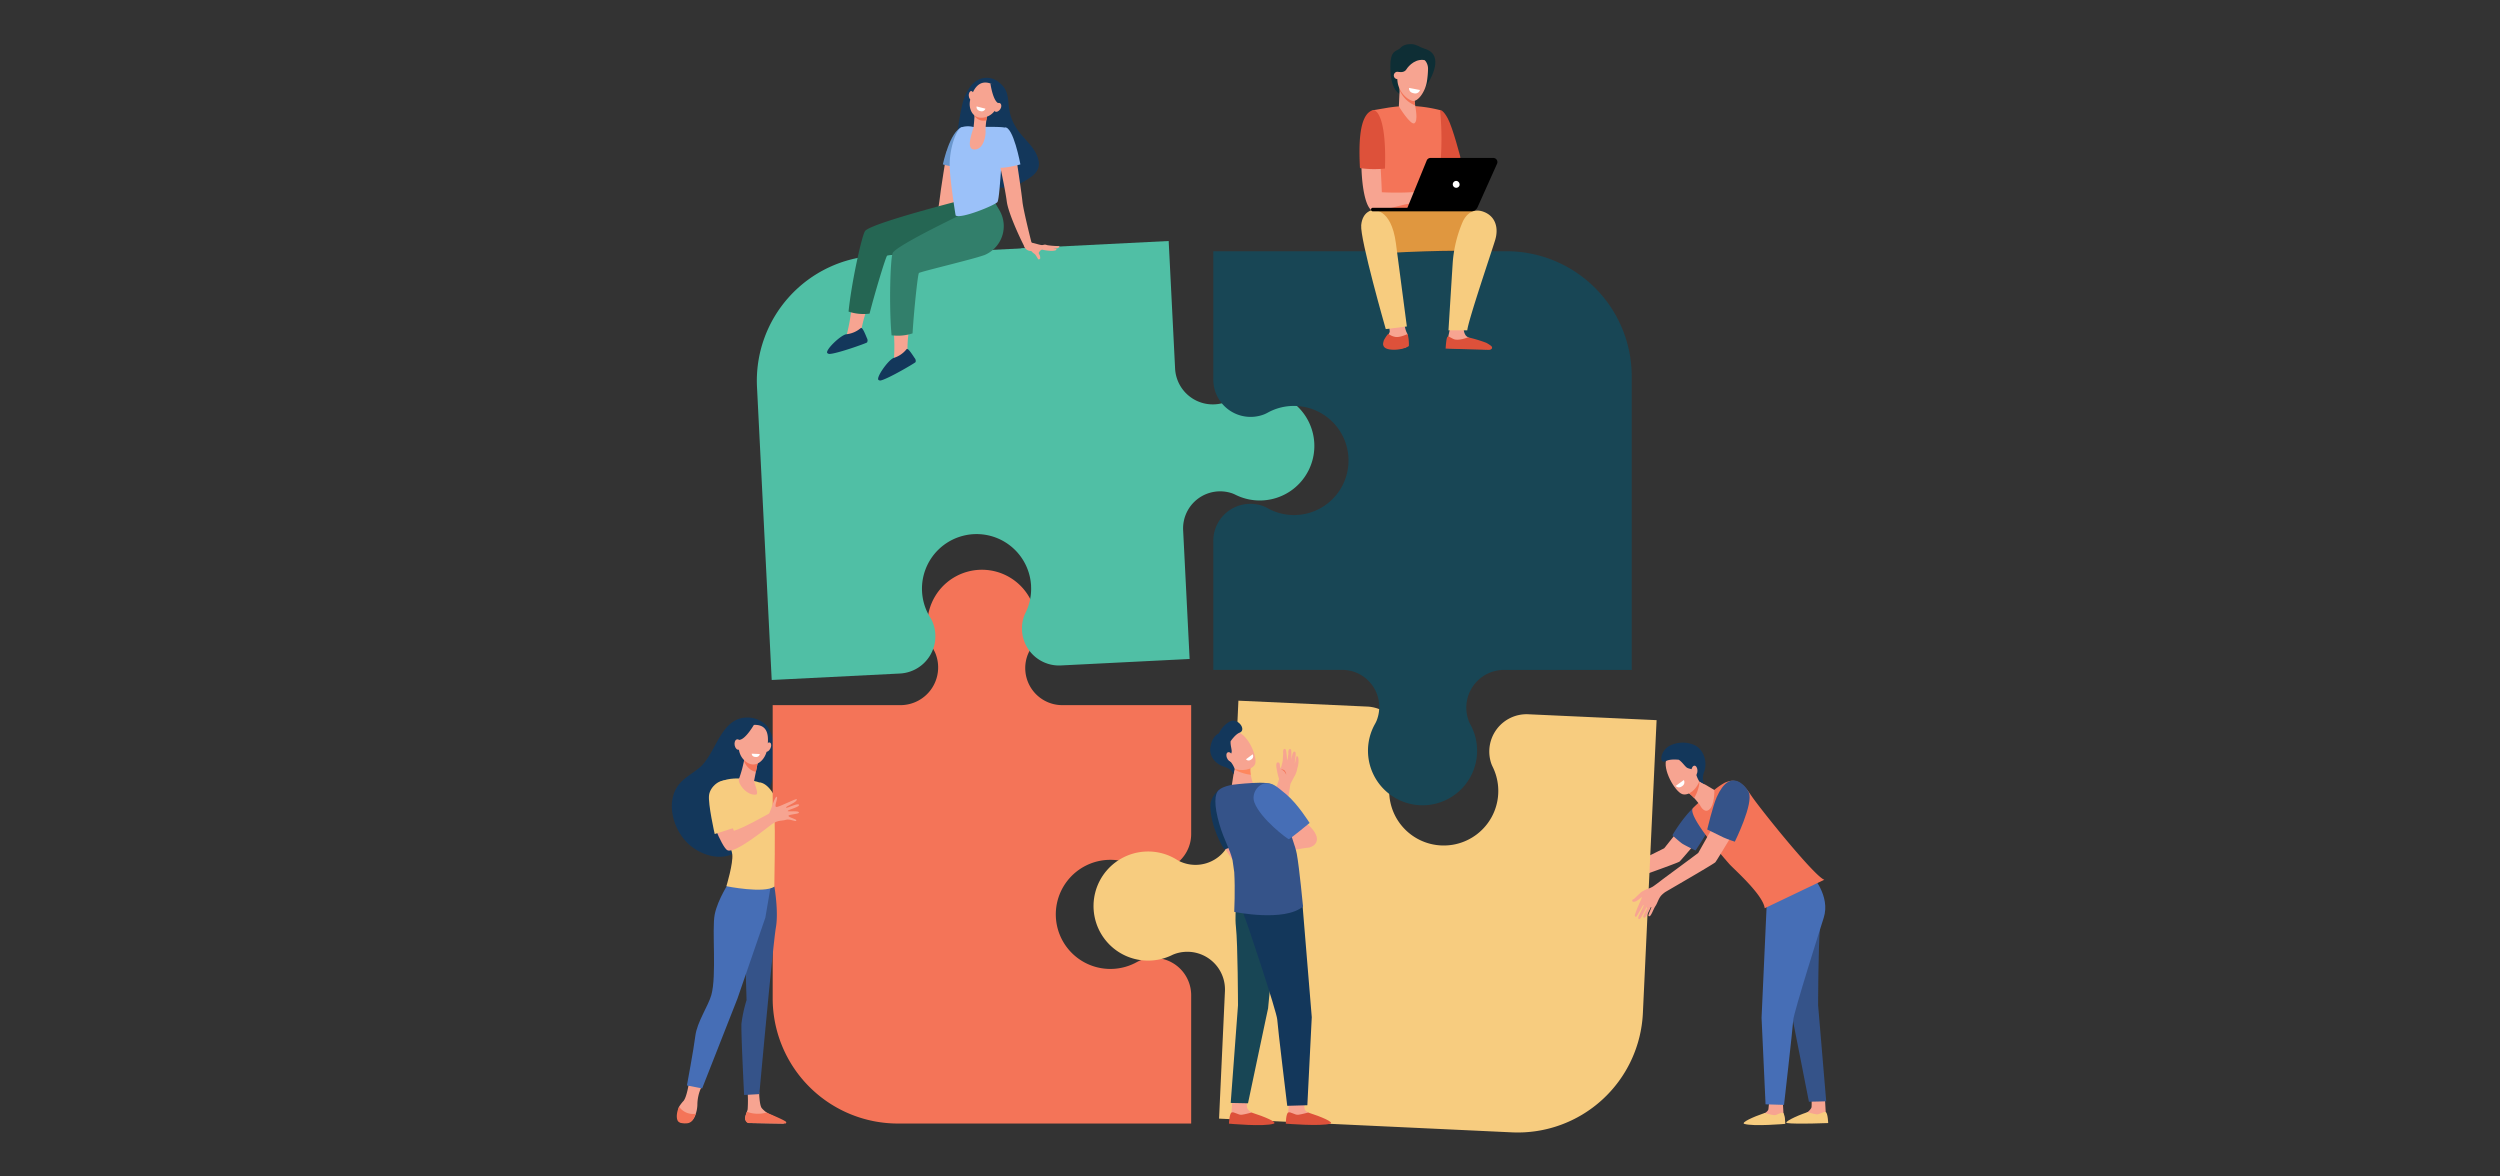 <?xml version="1.0" encoding="UTF-8"?>
<svg xmlns="http://www.w3.org/2000/svg" id="Layer_1" data-name="Layer 1" viewBox="0 0 850 400">
  <rect x="0" y="0" width="850" height="400" fill="#333333" stroke="none"/>
  <defs>
    <style>.cls-1{fill:#f8a492;}.cls-2{fill:#355389;}.cls-3{fill:#fe875e;}.cls-4{fill:#13375b;}.cls-5{fill:#f7cc7f;}.cls-6{fill:#f48c7f;}.cls-7{fill:#f47458;}.cls-8{fill:#50bfa5;}.cls-9{fill:#184655;}.cls-10{fill:#f7a491;}.cls-11{fill:#466eb6;}.cls-12{fill:#fff;}.cls-13{fill:#dd513a;}.cls-14{fill:#e0973f;}.cls-15{fill:#0e2e35;}.cls-16{fill:#6a97ce;}.cls-17{fill:#256653;}.cls-18{fill:#327f6b;}.cls-19{fill:#9bc1f9;}</style>
  </defs>
  <path class="cls-1" d="M545.28,296.32a5.36,5.36,0,0,1,2.54.82,44.68,44.68,0,0,0,4.65-2.11s12.69-6.26,13.36-6.62L575,276.89l7,3.25s-10.3,12.25-10.95,12.79-18.84,6.92-20.42,7.53c0,0-1.6,1.46-2.63,2.34a10.88,10.88,0,0,1-2.74,1.43,11.62,11.62,0,0,1-2.8,1c-1.38.3-.23-.64-.23-.64s2.46-1,2.34-1.22-1.4.5-2.93.85l-1.14.26c-.94.2-1.35-.34-.41-.71a8.4,8.4,0,0,1,1.31-.42,8,8,0,0,0,1.21-.48,9.11,9.11,0,0,0,1.24-.5s.06-.19-.36-.11a20.77,20.77,0,0,1-2.28.64c-.43.05-1.32.21-1.32.21s-1.57.15-1.58-.07c0-.48.94-.75,1.54-.74a6.17,6.17,0,0,1,1.31-.33s1.83-.72,1.72-1a12.84,12.84,0,0,0-2.32.14c-1.24.08-2.14.08-2.2-.16s.88-.52.88-.52.87-.13,1.15-.19,1.32-.39,1.32-.39,3.36-1.23,3.24-1.48-.68-.77-.92-.76-.66.23-.89.23-.75,0-.79-.34,1.28-.91,1.28-.91A3.73,3.73,0,0,1,545.28,296.32Z"></path>
  <path class="cls-2" d="M568.61,284s2.29,2.08,3.24,2.76c.79.57,4.64,2.42,4.64,2.42s3.83-5.86,5.5-8.8c2-3.57,3.44-8.87,3-9a7,7,0,0,0-4.92.14C574.11,274.24,568.61,284,568.61,284Z"></path>
  <path class="cls-3" d="M547.5,299.39a2.2,2.2,0,0,1-2.51-1C544.89,299.53,546.56,300.08,547.5,299.39Z"></path>
  <path class="cls-4" d="M263.55,258.25a20.77,20.77,0,0,0-1.88-10c-1.31-2.74-4.55-4.29-7.5-4.3-9.38,0-10.58,12.44-16.55,17.24-1.82,1.46-3.86,2.66-5.59,4.24-6.37,5.84-3.5,16.66,2.35,21.78,4.07,3.55,10.45,5.57,15.46,2.79a15.85,15.85,0,0,0,6-6.5c2-3.75,3.29-8.07,4.72-12.07A45.23,45.23,0,0,0,263.55,258.25Z"></path>
  <path class="cls-5" d="M265.08,274.79c-2.93-8.89-6.8-8.75-6.8-8.75L261.41,285c1.81-.5,4.16-1.6,6-2.11A82.1,82.1,0,0,0,265.08,274.79Z"></path>
  <path class="cls-6" d="M279.89,305.1l-10.71-8.17s-1.08-7.62-2.52-14.39c-1.81.51-3.44,1.93-5.25,2.43l2.72,15.14,14,7.25,4,5.09.9-5.23Z"></path>
  <path class="cls-7" d="M377.52,292.34a18.39,18.39,0,0,1,9.14,2.41,9.53,9.53,0,0,0,1.11.53A12.6,12.6,0,0,0,405,283.5V239.75H361.24a12.6,12.6,0,0,1-11.77-17.24,11.39,11.39,0,0,1,.53-1.11,18.55,18.55,0,1,0-32.42-.23,9,9,0,0,1,.53,1.13,12.83,12.83,0,0,1-12,17.45H262.71v99.7A42.59,42.59,0,0,0,305.3,382H405V338.43a12.69,12.69,0,0,0-17.31-11.88,9.53,9.53,0,0,0-1.11.53,18.55,18.55,0,1,1-9.06-34.74Z"></path>
  <path class="cls-5" d="M472.35,268.07a18.51,18.51,0,0,1,2.84-9,9.84,9.84,0,0,0,.58-1.07,12.6,12.6,0,0,0-11-17.77l-43.71-2-2,43.71a12.6,12.6,0,0,1-17.77,11,10,10,0,0,1-1.08-.58,18.36,18.36,0,0,0-9-2.83,18.55,18.55,0,1,0,7.28,35.2,10.2,10.2,0,0,1,1.15-.47A12.81,12.81,0,0,1,416.48,337l-2,43.33L514.05,385a42.59,42.59,0,0,0,44.53-40.55l4.66-99.6-43.57-2A12.69,12.69,0,0,0,507,259.51a10.65,10.65,0,0,0,.47,1.13,18.55,18.55,0,1,1-35.13,7.43Z"></path>
  <path class="cls-8" d="M350.56,199.24a18.38,18.38,0,0,1-1.95,9.26c-.17.35-.33.73-.48,1.13a12.6,12.6,0,0,0,12.63,16.62l43.71-2.2-2.2-43.7a12.6,12.6,0,0,1,16.62-12.63,8.92,8.92,0,0,1,1.13.48,18.55,18.55,0,1,0-1.4-32.39,9.32,9.32,0,0,1-1.09.59,12.83,12.83,0,0,1-18-11.13l-2.18-43.33-99.58,5a42.58,42.58,0,0,0-40.39,44.67l5,99.58L305.91,229a12.69,12.69,0,0,0,11-17.89,9.17,9.17,0,0,0-.59-1.08,18.56,18.56,0,1,1,34.25-10.8Z"></path>
  <path class="cls-9" d="M440,175.12a18.39,18.39,0,0,1-9.15-2.41,10.2,10.2,0,0,0-1.1-.53A12.6,12.6,0,0,0,412.52,184v43.76h43.76A12.6,12.6,0,0,1,468.06,245a9.55,9.55,0,0,1-.54,1.11,18.55,18.55,0,1,0,32.42.23,10.74,10.74,0,0,1-.53-1.13,12.82,12.82,0,0,1,12-17.44h43.38V128a42.58,42.58,0,0,0-42.58-42.58H412.52V129a12.69,12.69,0,0,0,17.32,11.87,10.38,10.38,0,0,0,1.11-.53A18.39,18.39,0,0,1,441,138.05a18.55,18.55,0,0,1-1,37.07Z"></path>
  <path class="cls-10" d="M234.23,368.2s-.66,4.6-1.8,6.08a11.82,11.82,0,0,0-1.53,2,6,6,0,0,0,.2,4.64c.27.59,0,.58.6.77a3.76,3.76,0,0,0,4.53-2.13,10.72,10.72,0,0,0,.88-3.91,14.28,14.28,0,0,1,1.49-6.29Z"></path>
  <path class="cls-10" d="M254.12,370.3a43.55,43.55,0,0,1,.08,6.87c-.18.9-1.17,2.75-.72,3.6a2.3,2.3,0,0,0,1,1.06l11.74.19c.64,0,.22-.4-.29-.78a24.31,24.31,0,0,0-4.23-2.34c-.17-.09-.81-.49-1-.63a8.06,8.06,0,0,1-1.68-1.49c-.84-.94-.92-5.5-.92-5.5Z"></path>
  <path class="cls-2" d="M263.29,301.45s1.48,8.41.51,13.92S258.17,372,258.17,372l-5.17.3s-1.09-21.35-.9-24.32a46.76,46.76,0,0,1,1.73-7.94l-.51-17.24,6.53-22.64Z"></path>
  <path class="cls-11" d="M248.08,299.68S244,305.83,243,310.92s.71,20.73-1.15,27.4c-1,3.61-4.85,9.19-5.43,13.85s-2.87,16.89-2.87,16.89l5.18,1,12-30.53L260.22,312l2.42-14.21Z"></path>
  <path class="cls-5" d="M251.38,264.69s-5.4-.35-7.54,2,4.74,20.79,5.13,23.76-2,10.86-2,10.86,12.68,2.56,16.3.16c0,0,.39-21.35,0-23.47s-3.62-10.75-4.4-11.6S251.38,264.69,251.38,264.69Z"></path>
  <path class="cls-10" d="M253.17,257.46s0,.16-.07.43a40.78,40.78,0,0,1-1.8,6.8c-.75,1.43,2.59,6,5.81,5.45,1-.17-.81-4.2-.72-4.63.16-.82.38-1.94.61-3.08l.38-1.91.62-3.18Z"></path>
  <path class="cls-7" d="M253.1,257.89c.05-.27.07-.43.07-.43l4.83-.12-.62,3.18-.38,1.9a4.49,4.49,0,0,1-2.3-1.16,6.07,6.07,0,0,1-1.75-2.6Z"></path>
  <path class="cls-10" d="M256.42,246.46a4.35,4.35,0,0,0-3.7,1.59c-1.42,1.84-3,7.56.58,10.67s7.05-.41,7.56-4.14S261.58,246.33,256.42,246.46Z"></path>
  <path class="cls-10" d="M261.91,254.52c-.42.83-1.13,1.28-1.58,1s-.48-1.14-.06-2,1.14-1.28,1.59-1S262.34,253.7,261.91,254.52Z"></path>
  <path class="cls-4" d="M256.68,245.85s-3,5.44-5.22,5.69-2.46,3.14-2.46,3.14.78-6.66,2.93-7.94A8,8,0,0,1,256.68,245.85Z"></path>
  <path class="cls-7" d="M236.58,378.67a5.8,5.8,0,0,1-5.68-2.38c-.71,1.4-1.06,3.49-.53,4.65.46,1,1.82,1,2.89,1a2.79,2.79,0,0,0,2.56-1.57A10.09,10.09,0,0,0,236.58,378.67Z"></path>
  <path class="cls-7" d="M260.63,378.26a10.61,10.61,0,0,1-6.69-.26c-.33.94-.77,2.12-.53,2.8s.69,1,1,1c2.84.08,10.39.18,12.56.21a.36.36,0,0,0,.27-.59C266.74,380.81,260.86,378.41,260.63,378.26Z"></path>
  <path class="cls-10" d="M252,252.9c.18,1-.17,1.85-.79,2s-1.26-.55-1.43-1.52.17-1.85.79-2S251.86,251.94,252,252.9Z"></path>
  <path class="cls-12" d="M255.59,256.25l2.74.12a1.2,1.2,0,0,1-1.32,1C255.54,257.37,255.59,256.25,255.59,256.25Z"></path>
  <path class="cls-13" d="M489.62,37.4c.34,0,1.28.33,2.65,2.92,1.75,3.3,4.3,13.29,4.3,13.29l-7.63,2.84-1-2.08-1.61-16S489.52,37.4,489.62,37.4Z"></path>
  <path class="cls-7" d="M479.53,36a47.17,47.17,0,0,1,10.09,1.44s1.84,15.82-1.66,27.85c-.78,2.69.65,11.15.65,11.15L466,76.1s2.68-20.46,1.67-23.76-1-14.83-1-14.83l5.08-.87A51,51,0,0,1,479.53,36Z"></path>
  <path class="cls-10" d="M476.9,105.76s.5,5.78,1.42,7.38-.05,4.31-.1,4.68-1.93.91-4.94.59-2.95-1-2.71-2.13,1.84-2.56,1.94-3.62a27.54,27.54,0,0,0-.92-4.91Z"></path>
  <path class="cls-14" d="M486.06,71.64s15.6-.87,19.09,1.24-2.48,12.47-2.48,12.47-10.86-.5-32.13.73c-5,.29-5.47-13.14-4.53-14.25S486.06,71.64,486.06,71.64Z"></path>
  <path class="cls-13" d="M472.91,118.86c-3.09-.33-2.71-1.85-2.46-3a10.44,10.44,0,0,1,1.57-2.38,5.25,5.25,0,0,0,2.07,1c1.39.41,3.3-.41,4.52-.92a15.12,15.12,0,0,1,.41,4C479,117.94,476,119.19,472.91,118.86Z"></path>
  <path class="cls-5" d="M474.62,82.8,478.33,111l-7.17.89s-8.8-30.66-8.35-35.35,3.75-5.08,3.75-5.08S473,70.31,474.62,82.8Z"></path>
  <path class="cls-10" d="M466.39,39.27c2.12-.79,3.15,18.25,3.43,26.09a92.59,92.59,0,0,0,11.9-.12c.76-.06,2.52-.7,3.28-.8a8.12,8.12,0,0,1,1.87-.09,36.6,36.6,0,0,1,4.38,2c.41.44,1.53,1.53,1.34,2S490.44,67,490.44,67l-1-.53c1.19,1.16,3.47,2.7,3.14,3.26s-2.37-1-3.84-2.08c1.26,1.14,2.82,3.17,2.46,3.49s-2.1-2.07-4-2.75c-.7-.25-1.4.45-1.95.53a4.13,4.13,0,0,1-1.44.08l-2.05-.58c-.7.06-.72.47-1.42.62s-2.17.36-3.22.62c-6,1.47-8,2.15-9.86,2.15C461.72,71.81,461.4,41.14,466.39,39.27Z"></path>
  <path class="cls-13" d="M462.38,57.15c-.4-8-.34-17.93,4.16-19.62,1.78-.66,4.91,3.34,4.35,19.78A33.82,33.82,0,0,1,462.38,57.15Z"></path>
  <path class="cls-10" d="M497.85,110.7a3.89,3.89,0,0,0,.49,3.33c1.12,1.33,5.77,2.63,6.38,3.34a2,2,0,0,1,.56,1.33l-13-.36.14-3.94.6-2.83Z"></path>
  <path class="cls-13" d="M499.15,114.69s-3.35,1.36-5,.56-1.57-1-2-.73-.64,4-.64,4l14.68.44c1,0,1.54-.78.71-1.42a12.15,12.15,0,0,0-1.6-1A47.22,47.22,0,0,0,499.15,114.69Z"></path>
  <path class="cls-5" d="M497.35,75.34c1-2.13,3.3-4.89,7.34-3.23,3.85,1.59,4.88,5.49,3.67,9.49s-9.21,27.49-9.49,30.72l-6.39,0s1.16-18.6,1.45-23.1A43.3,43.3,0,0,1,497.35,75.34Z"></path>
  <path d="M507.72,53.7H486.37a1.4,1.4,0,0,0-1.29.87l-6.57,16.08H466.74a.59.59,0,0,0-.59.6h0a.59.59,0,0,0,.59.6h33.5a2.35,2.35,0,0,0,2.13-1.39L509,55.67A1.4,1.4,0,0,0,507.72,53.7Z"></path>
  <path class="cls-12" d="M496.22,63.07a1.17,1.17,0,1,1-.88-1.54A1.26,1.26,0,0,1,496.22,63.07Z"></path>
  <path class="cls-15" d="M484.61,16.64a15.48,15.48,0,0,1-1.89-.75,9.31,9.31,0,0,0-2.16-.82c-1.19-.18-3.23-.06-4.36,1.17-1.41,1.53-3.91.28-3.41,8.27.57,9.06,5.61,8.07,5.73,7.91L483,26.63s1.53,3.34,1.53,3.22S492.33,19.24,484.61,16.64Z"></path>
  <path class="cls-10" d="M480.78,33.09l.44,3.24s1,4.66-.28,5.56-5.33-5.7-5.33-5.7L476,28Z"></path>
  <path class="cls-7" d="M475.9,30.65a9.26,9.26,0,0,0,5.25,5.18l-.37-2.74L476,28Z"></path>
  <path class="cls-10" d="M480.53,19.07a4.32,4.32,0,0,1,5,4.37,31.33,31.33,0,0,1-.36,4.15c-.58,3.73-3.12,7-4.81,6.73s-5.92-3.52-5.18-8.83C475.6,22.2,477.74,19.52,480.53,19.07Z"></path>
  <path class="cls-10" d="M476.31,26.12a1.25,1.25,0,1,1-.95-1.7A1.4,1.4,0,0,1,476.31,26.12Z"></path>
  <path class="cls-15" d="M475.36,24.42s2,.51,2.79-.8,3.46-4.14,6.9-3-3-2.85-3.3-2.85l-3.58,0s-2.54,2.09-2.63,2.32-.82,2.74-.82,2.74Z"></path>
  <path class="cls-12" d="M479.09,29.89l3.7.71a1.65,1.65,0,0,1-2,1.13C478.8,31.41,479.09,29.89,479.09,29.89Z"></path>
  <path class="cls-1" d="M416.38,288a3.8,3.8,0,0,0,.41,1,36.5,36.5,0,0,0,3.86,5.13l2.08-4.7s-.34-1.47-.93-3.58C419.79,286.31,417.87,286.62,416.38,288Z"></path>
  <path class="cls-4" d="M428.34,283.88s-11.63,5-12,4.92-4.77-7.65-4.82-14.78c0-3.29,3.4-7.25,7.22-6.47,1.92.4,1.89.93,4.73,5.06S428.34,283.88,428.34,283.88Z"></path>
  <path class="cls-10" d="M438.28,373.72,438,378.3a25.82,25.82,0,0,0-.5,2.54c0,2,9.41-1.68,7.3-2.56-.19-.08-1.19-.68-1.25-1.35-.1-1-.35-3.14-.35-3.14Z"></path>
  <path class="cls-13" d="M444.78,378.26s-2.21.61-3.35.76-2.62-1.12-3.42-.78-.84,3.8-.84,3.8,11.84,1,15.17,0C453.66,381.6,449.29,379.68,444.78,378.26Z"></path>
  <path class="cls-10" d="M419,373.72l-.28,4.58a25.82,25.82,0,0,0-.5,2.54c0,2,9.41-1.68,7.3-2.56-.19-.08-1.49-1.13-1.55-1.8a26.16,26.16,0,0,1,0-2.69Z"></path>
  <path class="cls-13" d="M425.53,378.26s-2.21.61-3.34.76-2.63-1.12-3.43-.78-.91,3.8-.91,3.8,11.9,1.13,15.25,0C434.39,381.55,430,379.68,425.53,378.26Z"></path>
  <path class="cls-10" d="M421.9,290.49l8.29-11.61c0-.1.11-.31.23-.62.41-1.15,1.28-3.55,2-5.94v0c.24-.84.74-2.29,1.23-3.7.54-1.56,1.21-3.5,1.23-3.83l-.11-.29A28.21,28.21,0,0,1,434,261c-.09-.52-.18-1.78.44-1.78,1,0,.5,1.26,1,2.05a19.62,19.62,0,0,0,.68-2.63l.16-2.47c0-.19-.17-1.55.51-1.55h0c.61,0,.6,1.5.85,3.94.08-.28.16-.62.22-.93a8.84,8.84,0,0,1,.21-1.29c-.12-.68,0-1.76.67-1.66.37.05.34,1.55.34,1.55,0,.21,0,1.8,0,2.11.08-.53.37-2.8.94-2.8s.51.61.5,1.09c0,.29-.3,2.75-.32,3,.22-.38.49-2.55.71-2.55.92,0,.59,3.09.25,3.89a4.23,4.23,0,0,0-.11.43,7.29,7.29,0,0,1-.79,2.3c-.58,1-1.37,2.56-1.5,2.8-.09.49-.36,2.26-.71,4.49l-.48,3.07h0c0,.24-.21,1-.86,3.77a34.76,34.76,0,0,1-1,4.06c-.39.69-9.33,12.82-9.71,13.33l-.22.31Z"></path>
  <path class="cls-7" d="M437.32,263.42s-.67-1.72-1.87-1.73a1.37,1.37,0,0,1,1.24.22A2.39,2.39,0,0,1,437.32,263.42Z"></path>
  <path class="cls-10" d="M419.9,260.09l-1.06,6.75s4.06,3.26,6.43,2.58c2-.58.63-3.18.63-3.18s-1.06-3.6-.74-5.49S419.9,260.09,419.9,260.09Z"></path>
  <path class="cls-3" d="M420.67,262.13a16.32,16.32,0,0,0,4.6,1.3,8.85,8.85,0,0,1-.11-2.68c.15-.87-1-1.08-2.19-1.05-1.62.14-3.07.39-3.07.39l-.2,1.3A3.26,3.26,0,0,0,420.67,262.13Z"></path>
  <path class="cls-10" d="M414.77,252.31c-.16,0,1.61,7.54,4.36,8.84s6.84.62,7.61-1.41c.85-2.25-2.25-9.94-6.12-10.91S414.77,252.31,414.77,252.31Z"></path>
  <path class="cls-4" d="M418,245.39a8.65,8.65,0,0,0-3.54,3.91c-1,.49-2.27,1.54-2.87,4.39-.74,3.5,1.88,6.2,4.65,7s3.2,2.65,3.2,2.65l.31-2a7.71,7.71,0,0,0-1.54-2.57c-.93-.86.44-2.12.56-3.14.09-.79-.49-2.32-.36-3.61,0,0,1.54-2.33,3.05-2.91C424,248.16,420.77,243.76,418,245.39Z"></path>
  <path class="cls-10" d="M419.12,257c.36.87.21,1.74-.33,1.93s-1.27-.35-1.63-1.22-.21-1.73.33-1.93S418.76,256.1,419.12,257Z"></path>
  <path class="cls-1" d="M429.35,290.68l16-2.61s-1.82-4.57-2.47-4.57-12.08,5-12.08,5l-.91,1.82Z"></path>
  <path class="cls-9" d="M421.16,301.64s-1.59,7.71-.94,13.55.7,26.61.7,26.61L418.44,375l5.88.12s7-33.2,6.85-32.35,2.34-23.38,2.34-23.38l-8.32-18.51Z"></path>
  <path class="cls-4" d="M422.72,301.27s-1,7,.26,10,11.15,32.92,11.28,35.35,3.4,29.36,3.4,29.36l6.84-.2L446,345.84l-3.1-37.61-3-9.51Z"></path>
  <path class="cls-10" d="M418.84,266.84a6.1,6.1,0,0,0,3.26,1,10.93,10.93,0,0,0,3.8-1.58l-.31-1.05s-4.07-.59-4.18-.53S418.84,266.84,418.84,266.84Z"></path>
  <path class="cls-1" d="M436.82,283.27s6,5.71,8.77,4.73,3.86-4.3-2.8-9.18C436.83,274.46,436.82,283.27,436.82,283.27Z"></path>
  <path class="cls-2" d="M440.91,290.31c-.89-4.88-7.4-20.09-7.92-22.89-.26-1.36-3.77-1.39-7.11-1.21-3.53.18-7,.63-7,.63s-3.13.51-4.51,1.8-1.74,4.86.24,11.63c1.56,5.34,3.5,8.27,4.45,12.17.2,1.3.36,2.59.58,4.1.36,5.81,0,13.5,0,13.5s17,3.53,23.39-1.82C443,308.22,441.83,295.32,440.91,290.31Z"></path>
  <path class="cls-11" d="M445.26,279.81s-6.68,5.51-7.07,5.51-9.54-6.83-11.68-12.44c-1.19-3.1,1.3-6.57,4.14-6.56,2,0,2.84.52,6.74,3.81S445.26,279.81,445.26,279.81Z"></path>
  <path class="cls-4" d="M327.74,33.66c1.09-2.64,2.21-5.28,5.05-6.61a6.36,6.36,0,0,1,6.74.86c5.79,4.35.74,9.15,7.33,17.4,2.05,2.57,4.53,4.64,5.75,7.64,1.72,4.21-.33,6.23-3.6,8.24C333.33,70.83,325.11,51,325.4,46.51,325.62,43.14,327,35.35,327.74,33.66Z"></path>
  <path class="cls-10" d="M311.46,85c.67-.1,2.27-1.25,2.84-1.36s1.39-.22,1.79-.28c.5-1.86,3-12,3.3-14.91.3-3.21,2.57-17.08,2.57-17.08l5.87,1.07s-2.44,10.67-3.11,15.84c-.58,4.45-5.46,14.44-6.08,15.49v.08c-.09,1.57-.85,1-.85,1l-1.23.31s-4.34.42-4.62.52S310.8,85.05,311.46,85Z"></path>
  <path class="cls-16" d="M327.08,43.21c-4.15,1.41-6.51,12.69-6.51,12.69s6.51,1.82,8.18.87c0,0,1.89-8.4,2.57-8.1Z"></path>
  <path class="cls-10" d="M295,104.44a44.6,44.6,0,0,0-2,7c0,.19.23,1.1.21,1.29-2.55,3.48-6.21,4.24-9.35,4.46,1.6-1.56,3.95-3,4.06-3.54a60.42,60.42,0,0,0,1.62-9.15C291.49,105.37,292.81,104.66,295,104.44Z"></path>
  <path class="cls-17" d="M331.1,67l5.6,15.79s-9,1.7-12.38,2.32-22.19,1.44-22.67,1.77-4.24,12.83-6,19.76a16.2,16.2,0,0,1-7.14-.7c1-9.93,4.47-25.65,5.59-27.36C296,75.77,331.1,67,331.1,67Z"></path>
  <path class="cls-10" d="M309.19,111.37a43.87,43.87,0,0,0-.65,7.21c0,.19.44,1,.45,1.23-1.85,3.9-5.31,5.33-8.35,6.14,1.28-1.84,3.31-3.73,3.32-4.24a60.29,60.29,0,0,0-.12-9.3C305.93,112.93,307.1,112,309.19,111.37Z"></path>
  <path class="cls-18" d="M337.64,67.8l2.18,3.71a10.65,10.65,0,0,1-5.34,15.31l-.1,0c-3.19,1.23-21.53,5.57-21.94,6s-1.76,13.39-2.17,20.53a16.24,16.24,0,0,1-7.14.65c-.91-9.93-.42-26,.37-27.93C304.77,83,337.64,67.8,337.64,67.8Z"></path>
  <path class="cls-4" d="M308.26,118.69c.48-.54,2.28,2.43,2.73,3.07a1.43,1.43,0,0,1,.3,1.36c-.16.29-9.62,5.85-11.92,6.25a1.15,1.15,0,0,1-.69-.19c-.9-.79,3.24-6.68,5.11-7.46A8.94,8.94,0,0,0,308.26,118.69Z"></path>
  <path class="cls-4" d="M292.69,111.52c.58-.44,1.78,2.81,2.1,3.52a1.42,1.42,0,0,1,0,1.39c-.21.26-10.54,3.95-12.87,3.91a1.2,1.2,0,0,1-.65-.31c-.73-1,4.44-6,6.42-6.38A8.91,8.91,0,0,0,292.69,111.52Z"></path>
  <path class="cls-19" d="M331,43.18h0a1.51,1.51,0,0,1-.42-.09,7.26,7.26,0,0,0-3.77.22c-1.59.67-4.07,7-3.92,13.41.06,1,.12,1.87.17,2.49.4,4.87,1.8,14,1.88,14.07,1.9,1.22,13.38-3.53,14.17-4.57s1.25-13.71,1.63-14.34l.76-11C340.19,43,333.06,43.17,331,43.18Z"></path>
  <path class="cls-10" d="M335.67,39.12a29.28,29.28,0,0,0-.59,5.33c.14,1.51-.57,6.37-3.76,6.39s-.6-6.18-.3-7.66a56.6,56.6,0,0,0,.37-6Z"></path>
  <path class="cls-7" d="M331.32,39.42c.05-1.25.07-2.29.07-2.29l4.28,2s-.15.78-.31,1.78A3.73,3.73,0,0,1,331.32,39.42Z"></path>
  <path class="cls-10" d="M337.23,28.57a5.31,5.31,0,0,1,2.25,2.9c.61,2-.08,7.1-4.34,8.34s-6.11-2.82-5.23-6S332.7,26.64,337.23,28.57Z"></path>
  <path class="cls-10" d="M329.38,32.59c.08.85.55,1.5,1.05,1.46s.83-.78.74-1.63-.55-1.5-1-1.46S329.3,31.74,329.38,32.59Z"></path>
  <path class="cls-4" d="M336.73,28.32s.77,5.7,2.62,6.73,1.07,3.57,1.07,3.57,1.68-5.88.22-7.77A8.1,8.1,0,0,0,336.73,28.32Z"></path>
  <path class="cls-10" d="M338.26,35.87c-.5.75-.5,1.62,0,2s1.32,0,1.82-.73.5-1.62,0-2S338.76,35.13,338.26,35.87Z"></path>
  <path class="cls-12" d="M332.05,36.19l3,.76a1.36,1.36,0,0,1-1.69.84C331.74,37.43,332.05,36.19,332.05,36.19Z"></path>
  <path class="cls-8" d="M347,84.47l12.94-.65s-5.31,3.82-5.42,3.82S350.25,86,350.07,86,347,84.47,347,84.47Z"></path>
  <path class="cls-10" d="M606.11,373.91s.25,4.49.26,4.5c.09.57.46,2,.46,2.5,0,1.94-8.64-1.66-6.71-2.52.18-.08,1.1-.67,1.15-1.33.09-1,.32-3.09.32-3.09Z"></path>
  <path class="cls-5" d="M600,378.41s2,.59,3.07.74,2.41-1.1,3.14-.76.78,3.73.78,3.73-10.88.95-13.94,0C591.88,381.69,595.9,379.8,600,378.41Z"></path>
  <path class="cls-10" d="M620.49,373.68l.26,4.5c.09.57.46,2,.46,2.49,0,1.95-8.64-1.65-6.7-2.51.17-.08,1.36-1.11,1.42-1.77.09-1,0-2.65,0-2.65Z"></path>
  <path class="cls-5" d="M614.53,378.14s2,.59,3.06.74,2.41-1.1,3.15-.76.84,3.72.84,3.72-10.8.45-14,0C606.32,381.62,610.38,379.53,614.53,378.14Z"></path>
  <path class="cls-2" d="M617.93,302.36s1.47,7.58.87,13.32-.64,26.14-.64,26.14l2.75,32.63-5.88.14s-6.4-32.62-6.28-31.79-2.15-23-2.15-23l7.63-18.18Z"></path>
  <path class="cls-11" d="M615.88,297.47s6.63,7,4.17,14.62c-1,3.06-10.23,32.34-10.35,34.73s-3.13,28.84-3.13,28.84l-6.28-.19-1.36-29.41,1.8-39.61,3.81-6.69Z"></path>
  <path class="cls-7" d="M575.62,274.74a59.08,59.08,0,0,1,6.9-5.87,22.72,22.72,0,0,1,4-2.8c1.68-.58,4.58-2.14,8.76,4.21,3,4.54,21.9,28,25,28.83L600,308.8c-.55-4.63-10.57-13.37-12-15C584.76,290.15,573.57,277,575.62,274.74Z"></path>
  <path class="cls-10" d="M576.57,264.89l6.31,3.7s.18,5.38-1.89,6.78c-1.73,1.18-3-1.64-3-1.64s-2.35-3.25-4.13-4.27S576.57,264.89,576.57,264.89Z"></path>
  <path class="cls-7" d="M577.63,267.26a13.29,13.29,0,0,1-1.64,4.09,10.47,10.47,0,0,0-2.17-1.89c-.83-.46-.3-1.47.5-2.42,1.13-1.18,2.25-2.15,2.25-2.15l1.21.71A5.56,5.56,0,0,1,577.63,267.26Z"></path>
  <path class="cls-10" d="M573.28,255.63c.11-.13,5.3,6.33,4.66,9.36s-3.78,5.79-6,5c-2.41-.84-6.89-8.44-5.28-12.13S573.28,255.63,573.28,255.63Z"></path>
  <path class="cls-4" d="M567.6,253.6a9.83,9.83,0,0,1,8.71-.18c3.39,1.78,4.16,6.24,3.1,9s.15,4.27.15,4.27l-1.8-1a8.67,8.67,0,0,1-1.18-3c-.14-1.31-2-1.07-3-1.67-.71-.45-1.63-1.94-2.78-2.7,0,0-2.92-.36-4.36.44C564,260.1,564.36,255.4,567.6,253.6Z"></path>
  <path class="cls-10" d="M575.06,262.07c0,1,.44,1.76,1,1.77s1.06-.77,1.08-1.73-.44-1.77-1-1.78S575.08,261.1,575.06,262.07Z"></path>
  <path class="cls-12" d="M569.75,267.21l2.75-2a1.52,1.52,0,0,1-.46,2C570.6,268.35,569.75,267.21,569.75,267.21Z"></path>
  <path class="cls-1" d="M562.85,308.06c.69-1,1-2.45,1.94-3.56a8.71,8.71,0,0,1,1.41-1.21c4.57-2.67,16.49-9.57,17-10.11S591.84,279,591.84,279l-7.3-1.66L577.4,290c-.6.48-11.94,8.85-11.94,8.85s-2.25,1.76-3.48,2.59a9.63,9.63,0,0,1-1.76.78,10.7,10.7,0,0,0-2.18,1.09c-.3.26-.9.82-1.25,1.16s-.79.73-.95.93a2.28,2.28,0,0,1-.65.41.43.43,0,0,0,.07.79,1.87,1.87,0,0,0,1.11-.26c.82-.39,1.82-1.43,1.88-1.3s-1,2.36-1.07,2.62a29.62,29.62,0,0,0-1.33,3.44c-.06.58.29.72.55.5s2.11-3.65,2.11-3.65.24-.44.33-.19-1.61,3.41-1.77,3.93,0,.94.44.76,2.19-3.7,2.19-3.7.21-.44.35-.28-1.34,2.81-1.36,3.11a.4.4,0,0,0,.66.36c.48-.31,1.88-3.42,1.88-3.42s.18-.21.23-.07-1.05,2.51-1,2.85a.28.28,0,0,0,.33.23C561.4,311.51,562.16,309.07,562.85,308.06Z"></path>
  <path class="cls-2" d="M589.84,286.17s-2.38-.76-3.9-1.46c-1-.46-5.49-2.68-5.49-2.68s1.93-8.11,3.23-11c4.77-10.7,10.19-3.32,10.92-1.6C596.25,273.25,589.84,286.17,589.84,286.17Z"></path>
  <path class="cls-12" d="M423.64,258.15l2.26-1.69a1.25,1.25,0,0,1-.37,1.69C424.34,259.09,423.64,258.15,423.64,258.15Z"></path>
  <path class="cls-10" d="M360.19,83.81c-.05-.14-.17-.14-.29-.14a30,30,0,0,1-3.55-.27,2.89,2.89,0,0,1-.58-.14,1.5,1.5,0,0,0-1,0,2,2,0,0,1-.54.06c-.6,0-2.3-.58-3.18-.74a.5.5,0,0,1-.41-.38c-.86-3.41-2.71-11-3-13.56-.3-3.22-2.52-17.7-2.52-17.7l-5.94,1.65s2.44,10.7,3.12,15.88c.52,4,4.52,12.51,5.78,14.95a2.51,2.51,0,0,0,2.31,1.91.73.73,0,0,1,.47.25,3.29,3.29,0,0,0,.74.65,1.69,1.69,0,0,1,.52.51c.25.37.47.75.7,1.14s.3.34.52.28a.46.46,0,0,0,.34-.53,2.32,2.32,0,0,0-.35-1.17.63.63,0,0,1,.05-.85,2.57,2.57,0,0,1,.44-.49.78.78,0,0,1,.61-.23,9.78,9.78,0,0,0,1.29.25l.36.07.2,0s.66.08.88.08l.69,0a3.86,3.86,0,0,0,.69-.1.89.89,0,0,0,.56-.22c.06-.06.12-.13.09-.22a.23.23,0,0,0-.19-.15c-.14,0-.88-.12-.87-.15l1.12,0a1,1,0,0,0,.75-.33C360.15,84,360.25,84,360.19,83.81Z"></path>
  <path class="cls-19" d="M341.59,43.32c2.93-.53,5.35,12.58,5.35,12.58s-6.51,1.82-8.18.87c0,0-1.89-8.4-2.57-8.1Z"></path>
  <path class="cls-10" d="M270.73,279c.19-.56-2.51-1-2.65-1.57s3.41-.6,3.54-1.1c.23-.91-3.9-.19-3.82-.61s4.31-1.38,3.85-2.11-4.28,1.44-4.39.95,3.73-1.7,3.66-2.79c0-.58-6.32,2.9-7.05,2.58s.79-3,.21-3.45-2.25,5.55-2.65,5.74-8.89,5.05-11.91,5.82c-.37-1-1.16-2.38-1.49-3.33-1.69,1.2-2.95,1.81-4.7,2.91,1.27,3.17,3.07,6.65,4,7.05,2.68,1.21,13.08-7.41,15.16-8.89s3.26-1,4.67-1.46S270.53,279.57,270.73,279Z"></path>
  <path class="cls-5" d="M243,283.57s-2.33-10.28-1.92-13.26,3.94-5.76,6.4-4.73S251,281,251,281Z"></path>
</svg>
